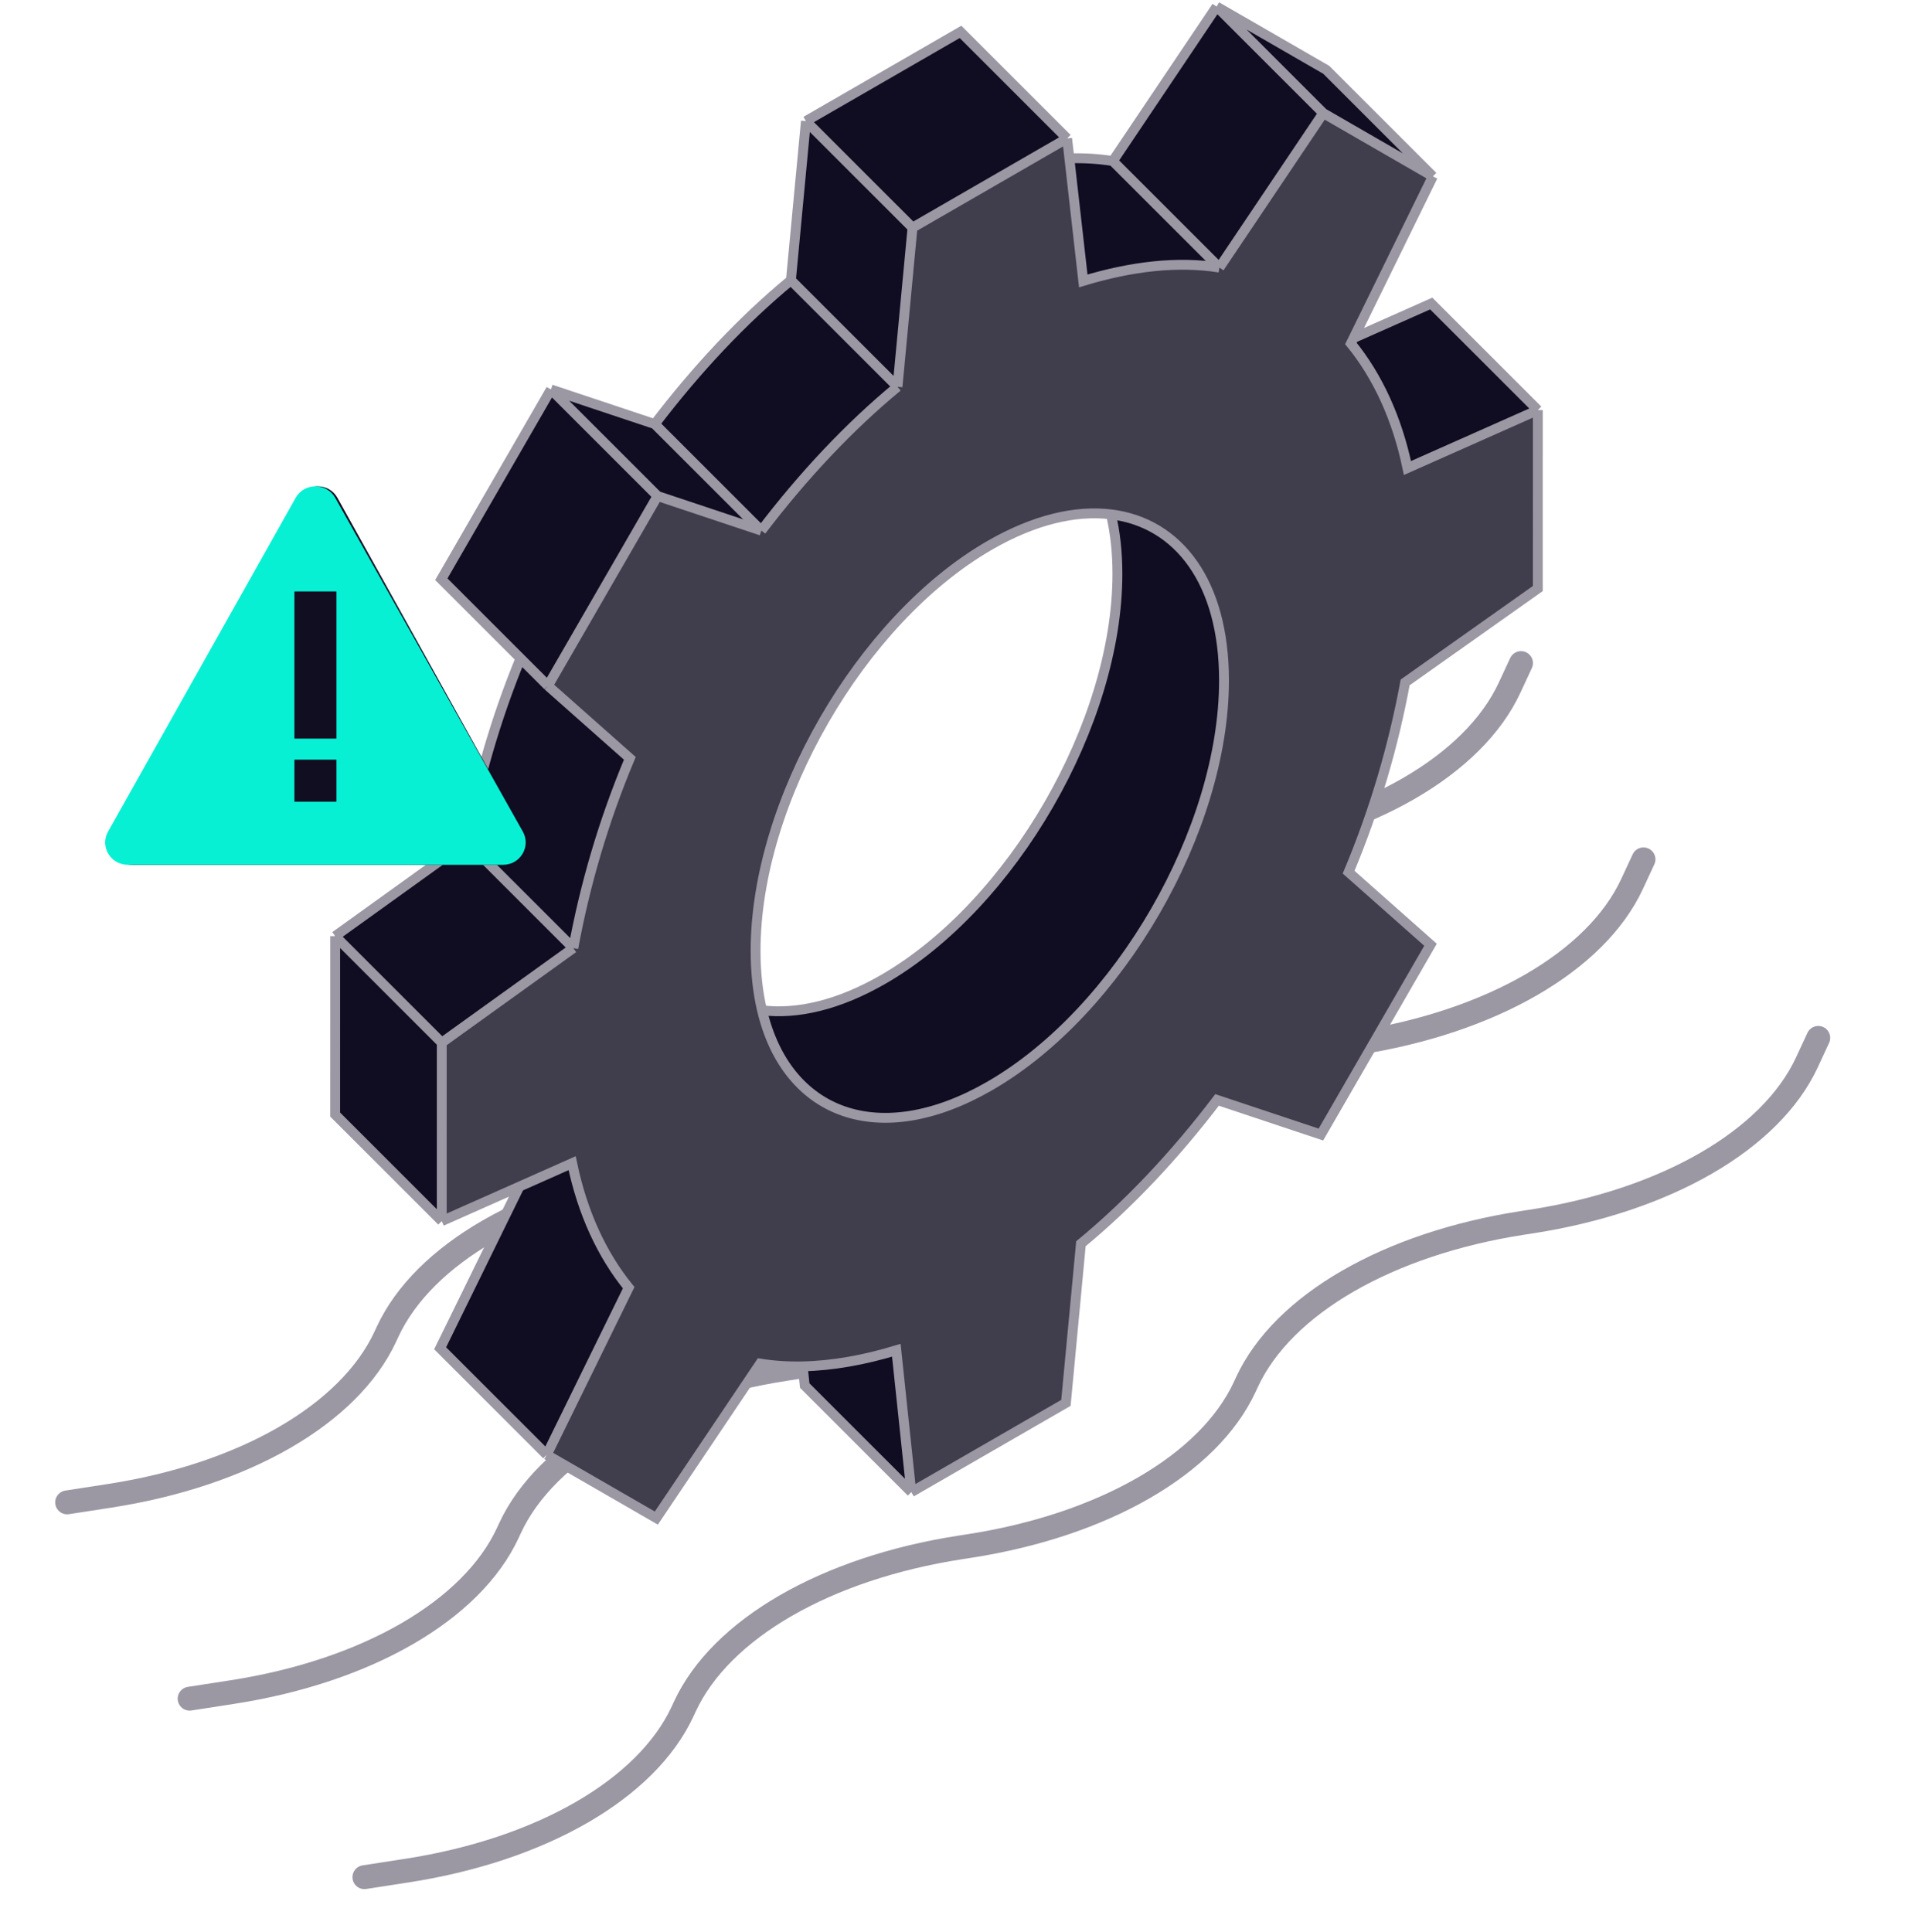 <svg xmlns="http://www.w3.org/2000/svg" fill="none" viewBox="0 0 292 294" height="294" width="292">
<path stroke-linecap="round" stroke-width="3.632" stroke="#9B97A3" d="M10.218 228.612L16.691 227.611C37.157 224.445 53.143 215.216 58.627 203.401L58.979 202.642C64.463 190.827 80.45 181.598 100.916 178.432L102.23 178.229C122.697 175.063 138.683 165.834 144.167 154.018L144.519 153.26C150.003 141.444 165.989 132.215 186.455 129.049L187.77 128.846C208.236 125.68 224.222 116.451 229.706 104.636L231.441 100.899"></path>
<path stroke-linecap="round" stroke-width="3.632" stroke="#9B97A3" d="M55.449 285.643L61.922 284.642C82.389 281.476 98.375 272.247 103.859 260.432L104.211 259.673C109.695 247.857 125.681 238.629 146.147 235.463L147.462 235.259C167.928 232.093 183.914 222.864 189.398 211.049L189.75 210.29C195.234 198.475 211.22 189.246 231.687 186.08L233.001 185.877C253.468 182.711 269.454 173.482 274.938 161.666L276.672 157.93"></path>
<path stroke-linecap="round" stroke-width="3.632" stroke="#9B97A3" d="M28.854 258.482L35.327 257.48C55.793 254.314 71.779 245.085 77.263 233.27L77.616 232.511C83.1 220.696 99.086 211.467 119.552 208.301L120.866 208.098C141.333 204.932 157.319 195.703 162.803 183.887L163.155 183.129C168.639 171.313 184.625 162.084 205.092 158.918L206.406 158.715C226.872 155.549 242.858 146.32 248.342 134.505L250.077 130.768"></path>
<path fill="#403D4D" d="M233.999 89.554L234 62.4L217.78 69.608L214.162 71.216C212.582 63.617 209.598 57.234 205.56 52.269L205.969 51.436L218.026 26.838L201.348 17.213L185.548 40.719C179.228 39.706 172.205 40.517 164.832 42.746L162.718 24.088L162.375 21.064L138.85 34.642L136.567 58.857C129.194 64.936 122.171 72.434 115.851 80.743L100.051 75.475L83.373 104.351L95.837 115.395C91.799 125.02 88.99 134.747 87.234 144.271L67.22 158.659L67.219 185.813L79.031 180.564L87.057 176.997C88.637 184.596 91.621 190.979 95.659 195.944L83.194 221.375L99.871 231L115.672 207.493C117.756 207.827 119.916 207.963 122.141 207.915C126.661 207.817 131.445 206.96 136.387 205.466L138.669 227.047L162.193 213.47L164.476 189.254C171.85 183.175 178.872 175.677 185.192 167.369L200.992 172.637L217.671 143.76L205.207 132.717C209.245 123.091 212.054 113.365 213.81 103.84L233.999 89.554ZM150.608 165.242C133.817 174.933 119.715 169.625 115.955 153.734C115.312 151.016 114.971 147.99 114.971 144.675C114.972 121.98 130.948 94.319 150.611 82.971C157.355 79.079 163.665 77.606 169.045 78.266C179.352 79.532 186.248 88.626 186.248 103.537C186.247 126.233 170.271 153.894 150.608 165.242Z"></path>
<path fill="#100C21" d="M170.029 87.325C170.028 110.02 154.052 137.681 134.389 149.029C127.645 152.922 121.335 154.394 115.955 153.734C119.715 169.625 133.817 174.933 150.608 165.242C170.271 153.894 186.247 126.233 186.248 103.537C186.248 88.626 179.352 79.532 169.045 78.266C169.688 80.984 170.029 84.01 170.029 87.325Z"></path>
<path fill="#100C21" d="M95.659 195.944C91.621 190.979 88.637 184.596 87.057 176.997L79.031 180.564L66.974 205.162L83.194 221.375L95.659 195.944Z"></path>
<path fill="#100C21" d="M138.669 227.047L136.387 205.466C131.445 206.96 126.661 207.817 122.141 207.915L122.449 210.835L138.669 227.047Z"></path>
<path fill="#100C21" d="M51.001 142.446L51 169.6L67.219 185.813L67.22 158.659L51.001 142.446Z"></path>
<path fill="#100C21" d="M71.015 128.058L51.001 142.446L67.22 158.659L87.234 144.271L71.015 128.058Z"></path>
<path fill="#100C21" d="M95.837 115.395L83.373 104.351L79.202 100.183C75.386 109.481 72.71 118.864 71.015 128.058L87.234 144.271C88.99 134.747 91.799 125.02 95.837 115.395Z"></path>
<path fill="#100C21" d="M83.832 59.262L67.154 88.138L79.202 100.183L83.373 104.351L100.051 75.475L83.832 59.262Z"></path>
<path fill="#100C21" d="M99.632 64.53L83.832 59.262L100.051 75.475L115.851 80.743L99.632 64.53Z"></path>
<path fill="#100C21" d="M120.348 42.644C112.975 48.724 105.952 56.222 99.632 64.53L115.851 80.743C122.171 72.434 129.194 64.936 136.567 58.857L120.348 42.644Z"></path>
<path fill="#100C21" d="M122.631 18.429L120.348 42.644L136.567 58.857L138.85 34.642L122.631 18.429Z"></path>
<path fill="#100C21" d="M146.156 4.851L122.631 18.429L138.85 34.642L162.375 21.064L146.156 4.851Z"></path>
<path fill="#100C21" d="M185.129 1L169.328 24.507C167.2 24.166 164.992 24.031 162.718 24.088L164.832 42.746C172.205 40.517 179.228 39.706 185.548 40.719L201.348 17.213L185.129 1Z"></path>
<path fill="#100C21" d="M201.807 10.625L185.129 1L201.348 17.213L218.026 26.838L201.807 10.625Z"></path>
<path fill="#100C21" d="M205.56 52.269C209.598 57.234 212.582 63.617 214.162 71.216L217.78 69.608L234 62.4L217.781 46.187L205.969 51.436L205.56 52.269Z"></path>
<path stroke-width="1.5" stroke="#9B97A3" d="M185.129 1L201.807 10.625L218.026 26.838M185.129 1L169.328 24.507M185.129 1L201.348 17.213M169.328 24.507C167.2 24.166 164.992 24.031 162.718 24.088M169.328 24.507L185.548 40.719M122.631 18.429L146.156 4.851L162.375 21.064M122.631 18.429L120.348 42.644M122.631 18.429L138.85 34.642M120.348 42.644C112.975 48.724 105.952 56.222 99.632 64.53M120.348 42.644L136.567 58.857M99.632 64.53L83.832 59.262M99.632 64.53L115.851 80.743M83.832 59.262L67.154 88.138L79.202 100.183M83.832 59.262L100.051 75.475M71.015 128.058L51.001 142.446M71.015 128.058L87.234 144.271M71.015 128.058C72.71 118.864 75.386 109.481 79.202 100.183M51.001 142.446L51 169.6L67.219 185.813M51.001 142.446L67.22 158.659M234 62.4L233.999 89.554L213.81 103.84C212.054 113.365 209.245 123.091 205.207 132.717L217.671 143.76L200.992 172.637L185.192 167.369C178.872 175.677 171.85 183.175 164.476 189.254L162.193 213.47L138.669 227.047M234 62.4L217.781 46.187L205.969 51.436M234 62.4L217.78 69.608L214.162 71.216C212.582 63.617 209.598 57.234 205.56 52.269L205.969 51.436M218.026 26.838L201.348 17.213M218.026 26.838L205.969 51.436M201.348 17.213L185.548 40.719M185.548 40.719C179.228 39.706 172.205 40.517 164.832 42.746L162.718 24.088M162.375 21.064L138.85 34.642M162.375 21.064L162.718 24.088M138.85 34.642L136.567 58.857M136.567 58.857C129.194 64.936 122.171 72.434 115.851 80.743M115.851 80.743L100.051 75.475M100.051 75.475L83.373 104.351M83.373 104.351L95.837 115.395C91.799 125.02 88.99 134.747 87.234 144.271M83.373 104.351L79.202 100.183M87.234 144.271L67.22 158.659M67.22 158.659L67.219 185.813M67.219 185.813L79.031 180.564M83.194 221.375L95.659 195.944C91.621 190.979 88.637 184.596 87.057 176.997L79.031 180.564M83.194 221.375L99.871 231L115.672 207.493C117.756 207.827 119.916 207.963 122.141 207.915M83.194 221.375L66.974 205.162L79.031 180.564M138.669 227.047L136.387 205.466C131.445 206.96 126.661 207.817 122.141 207.915M138.669 227.047L122.449 210.835L122.141 207.915M169.045 78.266C163.665 77.606 157.355 79.078 150.611 82.971C130.948 94.319 114.972 121.98 114.971 144.675C114.971 147.99 115.312 151.016 115.955 153.734M169.045 78.266C179.352 79.532 186.248 88.626 186.248 103.537C186.247 126.233 170.271 153.894 150.608 165.242C133.817 174.933 119.715 169.625 115.955 153.734M169.045 78.266C169.688 80.984 170.029 84.01 170.029 87.325C170.028 110.02 154.052 137.681 134.389 149.029C127.645 152.922 121.335 154.394 115.955 153.734"></path>
<path fill="#120E22" d="M45.402 75.751C46.697 73.419 50.051 73.419 51.346 75.751L79.567 126.549C80.826 128.815 79.188 131.6 76.596 131.6H20.153C17.561 131.6 15.922 128.815 17.181 126.549L45.402 75.751Z"></path>
<path fill="#08F0D4" d="M44.99 75.749C46.301 73.418 49.693 73.418 51.004 75.749L79.556 126.543C80.829 128.809 79.172 131.594 76.549 131.594H19.445C16.823 131.594 15.165 128.809 16.439 126.543L44.99 75.749ZM44.796 115.596V121.995H51.195V115.596H44.796ZM44.796 89.999V112.396H51.195V89.999H44.796Z"></path>
</svg>
